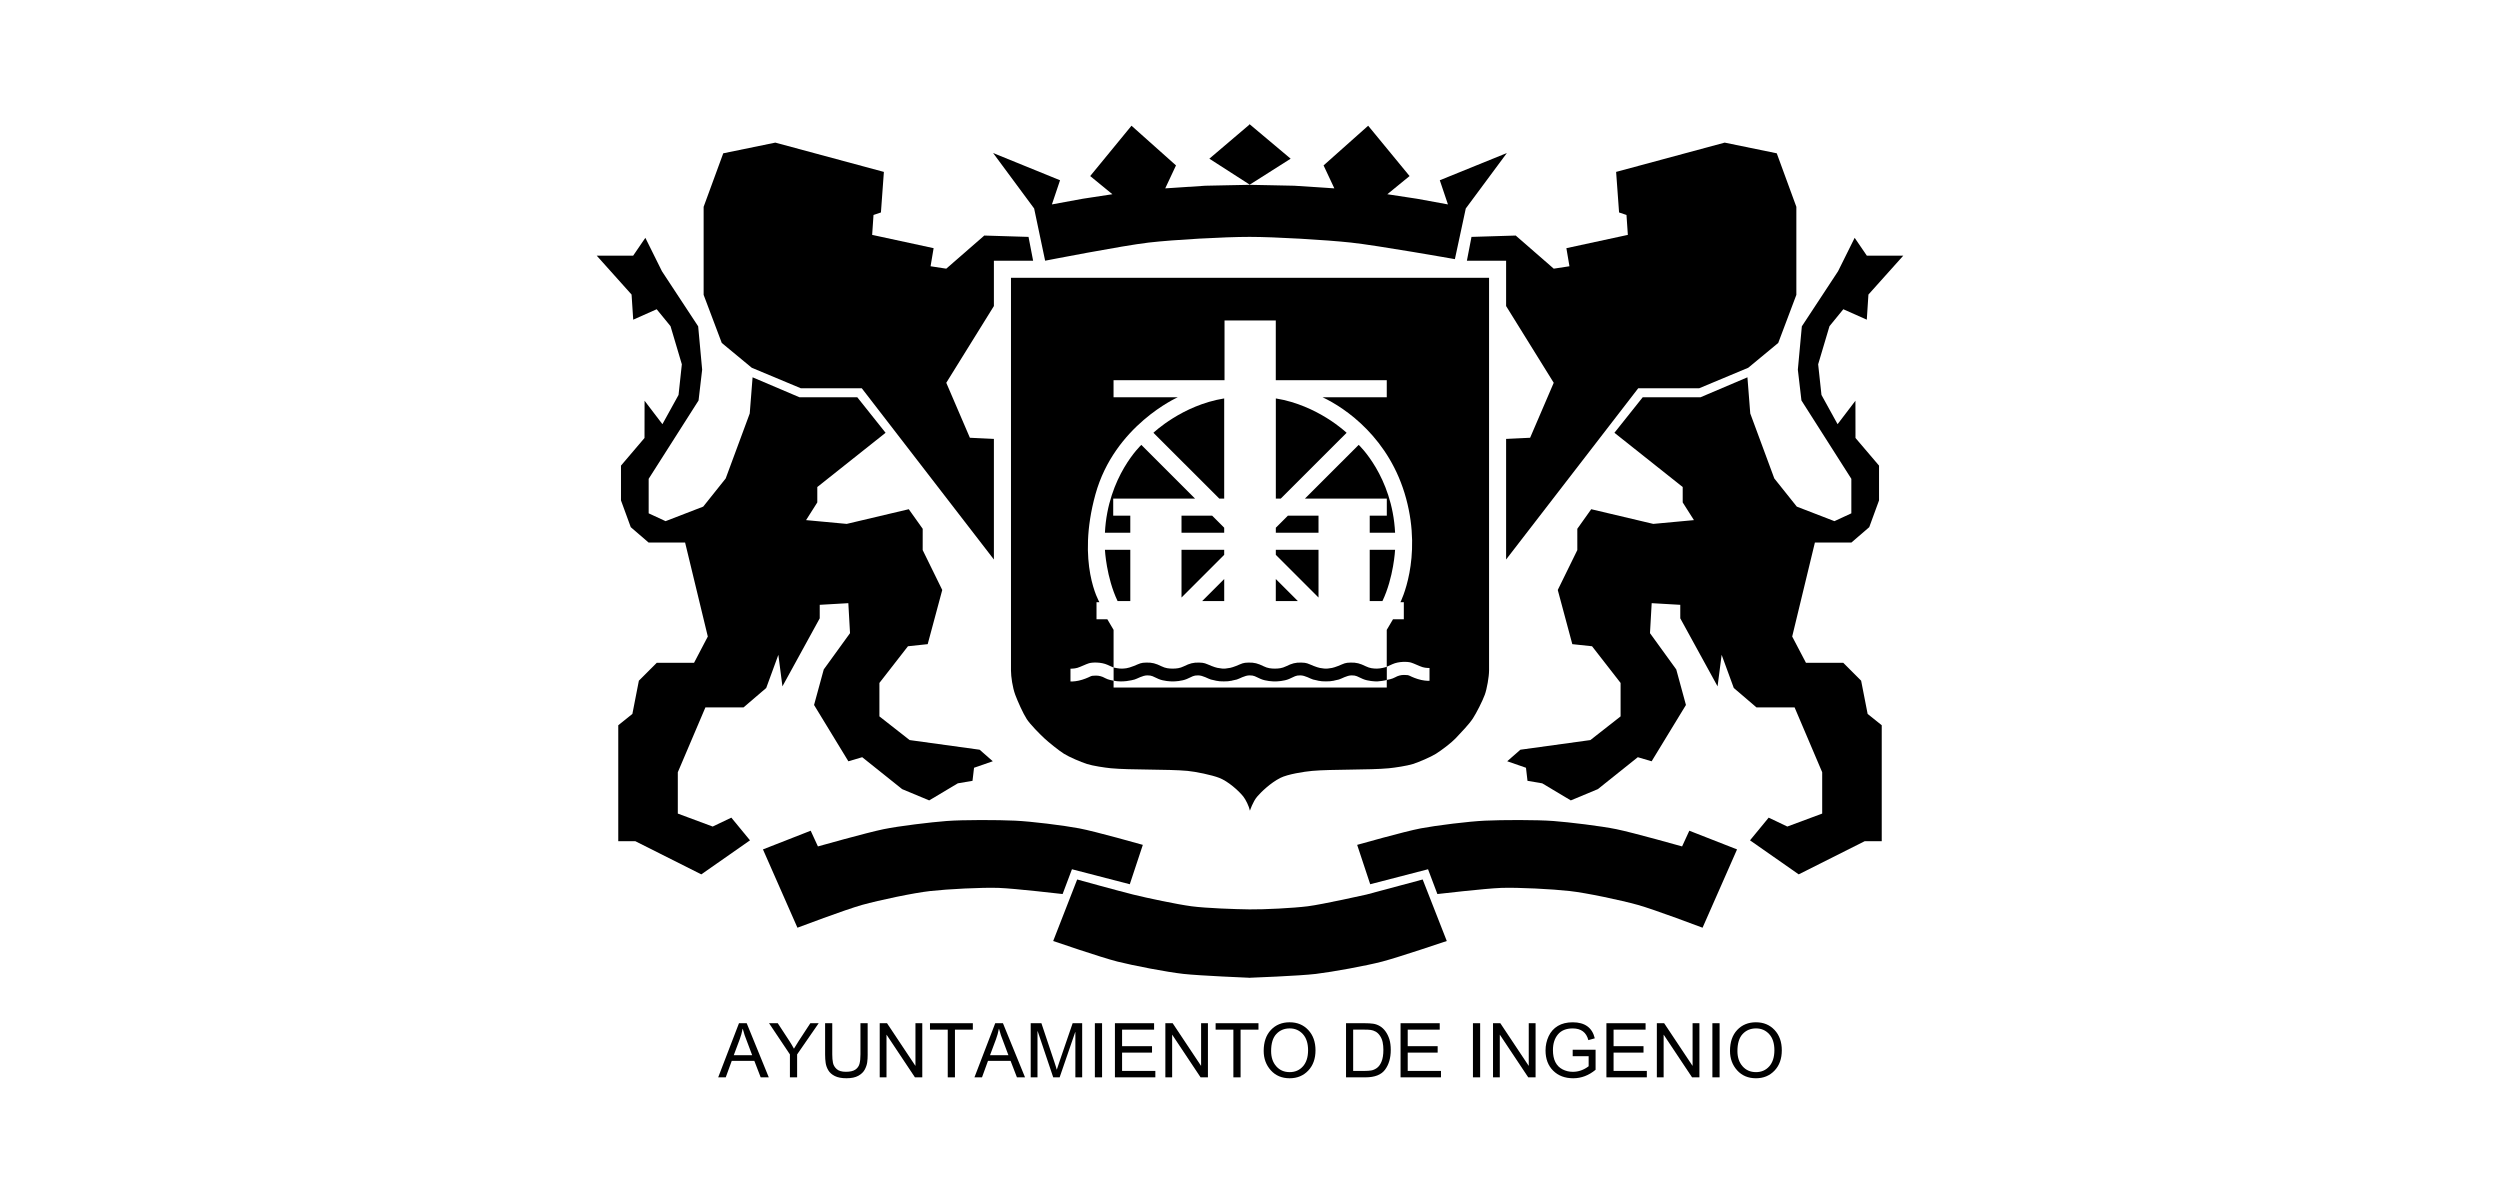 <?xml version="1.0" encoding="UTF-8"?>
<svg id="Capa_2" data-name="Capa 2" xmlns="http://www.w3.org/2000/svg" viewBox="0 0 210 101">
  <g>
    <polyline points="74.246 14.44 65.127 11.98 60.753 12.878 59.105 17.372 59.105 24.768 60.629 28.807 63.147 30.891 67.276 32.617 72.392 32.617 83.487 46.998 83.487 36.868 81.47 36.772 79.487 32.154 83.487 25.708 83.487 21.899 86.782 21.899 86.396 19.899 82.68 19.786 79.486 22.568 78.168 22.366 78.424 20.846 73.261 19.73 73.375 18.057 73.998 17.847 74.246 14.44"/>
    <polyline points="54.21 19.977 53.187 21.474 50.123 21.474 53.052 24.743 53.19 26.853 55.161 25.976 56.324 27.399 57.275 30.601 56.998 33.174 55.643 35.631 54.144 33.662 54.139 36.79 52.162 39.112 52.162 42.033 52.984 44.282 54.482 45.574 57.549 45.574 59.456 53.468 58.299 55.678 55.164 55.678 53.665 57.178 53.12 59.969 51.934 60.922 51.934 70.662 53.37 70.662 58.91 73.447 63 70.588 61.432 68.682 59.866 69.43 56.936 68.341 56.936 64.869 59.253 59.424 62.454 59.424 64.362 57.791 65.382 55.004 65.724 57.654 68.857 51.94 68.857 50.805 71.26 50.666 71.402 53.185 69.195 56.233 68.381 59.218 71.263 63.948 72.425 63.605 75.781 66.287 78.052 67.234 80.455 65.8 81.691 65.589 81.819 64.492 83.395 63.945 82.288 62.976 76.408 62.166 73.87 60.176 73.87 57.367 76.268 54.285 77.926 54.109 79.149 49.558 77.505 46.206 77.507 44.419 76.337 42.774 71.125 44.007 67.71 43.69 68.653 42.203 68.653 40.91 74.389 36.354 72.014 33.373 67.163 33.373 63.217 31.694 62.978 34.731 60.958 40.19 59.07 42.556 55.908 43.777 54.488 43.12 54.488 40.221 58.679 33.639 58.981 31.054 58.646 27.412 55.605 22.788 54.21 19.977"/>
    <path d="M64.088,71.35l4.01-1.57.607,1.319s4.117-1.161,5.513-1.447c1.305-.267,3.958-.586,5.286-.687,1.435-.109,4.317-.096,5.755-.03,1.356.062,4.057.394,5.39.646,1.357.256,5.348,1.387,5.348,1.387l-1.095,3.308-4.859-1.259-.784,2.082s-4.005-.466-5.346-.515c-1.441-.052-4.326.1-5.758.261-1.451.162-4.314.774-5.721,1.163-1.392.385-5.45,1.92-5.45,1.92l-2.897-6.579"/>
    <path d="M145.912,71.35l-4.009-1.57-.607,1.319s-4.118-1.161-5.514-1.447c-1.306-.267-3.958-.586-5.287-.687-1.435-.109-4.317-.096-5.754-.03-1.356.062-4.057.394-5.391.646-1.357.256-5.348,1.387-5.348,1.387l1.096,3.308,4.858-1.259.785,2.082s4.004-.466,5.346-.515c1.44-.052,4.326.1,5.758.261,1.45.162,4.314.774,5.72,1.163,1.392.385,5.451,1.92,5.451,1.92l2.897-6.579"/>
    <path d="M119.506,73.876l-4.721,1.266s-3.684.828-4.932.985c-1.216.153-3.67.277-4.895.262-1.22-.015-3.662-.101-4.871-.262-1.24-.166-3.692-.686-4.907-.985-1.18-.291-4.697-1.266-4.697-1.266l-2.015,5.169s4.022,1.381,5.394,1.727c1.367.345,4.142.88,5.542,1.036,1.372.153,5.51.323,5.51.323,0,0-.001.004,0,.005.008.007.043-.002.043-.002l.042.002v-.005s4.162-.155,5.539-.323c1.406-.171,4.2-.677,5.57-1.036,1.376-.361,5.422-1.727,5.422-1.727l-2.025-5.169Z"/>
    <g>
      <polygon points="108.414 13.33 105 10.462 105 10.426 104.979 10.444 104.957 10.426 104.957 10.463 101.586 13.33 104.957 15.498 104.957 15.526 104.979 15.512 105 15.526 105 15.498 108.414 13.33"/>
      <path d="M120.943,15.142l.684,2.029-2.599-.476-.488-.074-2.005-.305,1.869-1.527-3.478-4.228-3.746,3.334.905,1.928-3.362-.221-1.858-.039-1.866-.037v-.001l-.025.001-.025-.001v.001l-1.862.037-1.854.039-3.354.221.904-1.928-3.738-3.334-3.469,4.228,1.864,1.527-2.001.305-.487.074-2.592.476.683-2.029-5.622-2.288,3.446,4.659.923,4.386s6.506-1.27,8.7-1.523c2.11-.243,6.36-.48,8.484-.478,2.13.002,6.387.25,8.504.478,2.198.236,8.732,1.392,8.732,1.392l.914-4.255,3.453-4.659-5.635,2.288Z"/>
    </g>
    <polyline points="135.754 14.44 144.874 11.98 149.248 12.878 150.894 17.372 150.894 24.768 149.371 28.807 146.853 30.891 142.725 32.617 137.608 32.617 126.513 46.998 126.513 36.868 128.53 36.772 130.513 32.154 126.513 25.708 126.513 21.899 123.219 21.899 123.605 19.899 127.32 19.786 130.515 22.568 131.834 22.366 131.576 20.846 136.739 19.73 136.625 18.057 136.002 17.847 135.754 14.44"/>
    <polyline points="155.791 19.977 156.813 21.474 159.877 21.474 156.948 24.743 156.811 26.853 154.839 25.976 153.677 27.399 152.725 30.601 153.003 33.174 154.357 35.631 155.856 33.662 155.861 36.79 157.839 39.112 157.839 42.033 157.016 44.282 155.518 45.574 152.451 45.574 150.544 53.468 151.702 55.678 154.836 55.678 156.335 57.178 156.881 59.969 158.066 60.922 158.066 70.662 156.632 70.662 151.091 73.447 147.001 70.588 148.568 68.682 150.135 69.43 153.064 68.341 153.064 64.869 150.747 59.424 147.546 59.424 145.638 57.791 144.618 55.004 144.276 57.654 141.143 51.94 141.143 50.805 138.741 50.666 138.599 53.185 140.806 56.233 141.619 59.218 138.737 63.948 137.576 63.605 134.219 66.287 131.948 67.234 129.546 65.8 128.309 65.589 128.182 64.492 126.606 63.945 127.712 62.976 133.592 62.166 136.13 60.176 136.13 57.367 133.732 54.285 132.074 54.109 130.852 49.558 132.495 46.206 132.494 44.419 133.663 42.774 138.876 44.007 142.291 43.69 141.347 42.203 141.347 40.91 135.611 36.354 137.986 33.373 142.837 33.373 146.784 31.694 147.022 34.731 149.042 40.19 150.931 42.556 154.092 43.777 155.513 43.12 155.513 40.221 151.321 33.639 151.019 31.054 151.355 27.412 154.395 22.788 155.791 19.977"/>
    <g>
      <polygon points="102.832 44.329 101.82 43.317 99.247 43.317 99.247 44.75 102.832 44.75 102.832 44.329"/>
      <polygon points="110.755 46.184 107.169 46.184 107.169 46.606 110.755 50.192 110.755 46.184"/>
      <polygon points="102.832 46.184 99.247 46.184 99.247 50.192 102.832 46.606 102.832 46.184"/>
      <polygon points="107.167 48.637 107.167 50.488 109.019 50.488 107.167 48.637"/>
      <path d="M115.057,50.488h1.069c.948-1.992,1.061-4.304,1.061-4.304h-2.131v4.304Z"/>
      <path d="M116.492,41.883v1.434h-1.435v1.434h2.131c-.233-4.746-3.058-7.383-3.058-7.383l-4.515,4.514h6.877Z"/>
      <polygon points="110.755 43.317 108.181 43.317 107.169 44.329 107.169 44.75 110.755 44.75 110.755 43.317"/>
      <path d="M113.115,36.354s-2.416-2.316-5.945-2.886v8.415h.412l5.533-5.528Z"/>
      <polygon points="102.834 50.488 102.834 48.637 100.983 50.488 102.834 50.488"/>
      <path d="M102.832,41.883v-8.415c-3.529.57-5.945,2.886-5.945,2.886l5.533,5.528h.412Z"/>
      <path d="M116.474,56.013c-.094.043-.489.147-.808.151-.32-.004-.595-.025-.946-.198-.488-.24-.779-.319-1.265-.309-.485.01-.509.066-1.059.287-.217.087-.375.132-.512.163-.104.02-.235.041-.354.051-.047.002-.094.004-.139.006-.004,0-.008 0-.013 0-.003,0-.008-0-.012-0-.046-.002-.092-.004-.14-.006-.119-.011-.25-.032-.354-.051-.137-.031-.295-.076-.513-.163-.549-.22-.574-.276-1.059-.287-.485-.011-.776.069-1.264.309-.352.173-.626.194-.946.198-.32-.004-.595-.025-.946-.198-.488-.24-.779-.319-1.264-.309-.486.01-.51.066-1.059.287-.202.081-.351.124-.482.155-.11.022-.265.048-.401.06-.041.002-.082.004-.121.005-.006,0-.013 0-.019,0-.006 0-.012,0-.019,0-.04-.002-.08-.004-.121-.005-.136-.012-.29-.038-.401-.06-.131-.031-.279-.074-.481-.155-.55-.22-.574-.276-1.059-.287-.486-.011-.777.069-1.265.309-.351.173-.627.194-.946.198-.32-.004-.595-.025-.946-.198-.488-.24-.779-.319-1.265-.309-.485.01-.509.066-1.059.287-.549.22-.775.21-1.011.22-.216.01-.617-.077-.682-.092v1.106c.753.159,1.528-.035,1.757-.098.231-.064.67-.348,1.075-.348.406,0,.45.088.943.302.424.184,1.013.204,1.168.206v0h.041v-0c.155-.002.743-.021,1.168-.206.493-.214.537-.302.943-.302.406,0,.844.285,1.075.348.077.021.22.057.4.09v.006c.233.05.465.065.686.061.221.003.454-.011.686-.061v-.006c.18-.033.323-.069.401-.09.23-.064.669-.348,1.075-.348.406,0,.45.088.942.302.425.184,1.014.204,1.168.206v0h.041v-0c.155-.002.743-.021,1.168-.206.493-.214.537-.302.942-.302.406,0,.844.285,1.075.348.076.021.217.056.393.088v.007c.234.051.468.065.689.061.222.003.456-.011.69-.061v-.007c.176-.032.316-.068.392-.088.231-.064.67-.348,1.075-.348.406,0,.45.088.943.302.424.184,1.013.204,1.168.206v0h.041v-0c.155-.002.671-.075.788-.121,0,0,.007-.001.014-.002v-1.109c-.012.006-.014.006-.014.006Z"/>
      <path d="M105,23.334h-20.078v32.987c0,.517.134,1.434.358,2.039.197.532.657,1.567.966,2.042.291.448,1.084,1.248,1.474,1.611.351.327,1.204,1.021,1.649,1.3.448.281,1.43.699,1.933.861.488.157,1.508.311,2.019.36,1.6.153,4.825.07,6.424.22.681.064,2.034.339,2.672.587.742.288,1.615,1.063,2.014,1.559.208.258.487.828.563,1.199,0,0,.244-.757.608-1.182.317-.37,1.102-1.146,1.954-1.576.612-.308,1.994-.526,2.676-.587,1.603-.143,4.833-.066,6.434-.22.511-.049,1.534-.203,2.024-.36.504-.162,1.488-.579,1.936-.861.445-.279,1.293-.916,1.652-1.3.46-.493,1.109-1.155,1.44-1.658.306-.467.808-1.463,1.004-1.995.179-.486.359-1.521.359-2.038V23.334h-20.079ZM92.806,56.949c-.233-.133-.486-.198-.736-.198-.25,0-.365.013-.479.07-.212.105-.574.263-.975.352-.397.088-.696.071-.696.071v-1.075s.313.009.58-.071c.267-.08.719-.309.975-.386.29-.086,1.025-.106,1.557.134l.494.223v1.105s-.43-.058-.72-.223ZM120.08,57.188s-.299.017-.696-.071c-.401-.088-.763-.247-.975-.352-.115-.057-.229-.07-.479-.07-.25,0-.503.065-.736.198-.263.15-.639.211-.706.221v.639h-22.947v-.577c-.005-.001-.01-.001-.015-.002l.002-1.106s.008.002.013.003v-3.162l-.525-.891h-.909v-1.435h.242s-1.934-3.252-.334-9.054c1.602-5.802,6.915-8.157,6.915-8.157h-5.392v-1.435h9.322l.001-5.019h4.305v5.019h9.322v1.435h-5.389c1.921.902,5.65,3.448,7.017,8.51,1.367,5.062-.479,8.701-.479,8.701h.284v1.435h-.909l-.525.891v3.097c.03-.013.13-.059.48-.217.532-.24,1.267-.22,1.557-.134.256.076.708.305.975.386.267.08.58.071.58.071v1.075Z"/>
      <path d="M94.945,46.184h-2.131s.114,2.312,1.062,4.304h1.069v-4.304Z"/>
      <path d="M94.945,43.317h-1.435v-1.434h6.876l-4.514-4.514s-2.826,2.636-3.058,7.383h2.131v-1.434Z"/>
    </g>
  </g>
  <g>
    <path d="M64.577,90.496h-.68l-.533-1.383h-1.898l-.503,1.383h-.635l1.746-4.546h.648l1.855,4.546ZM63.182,88.636c-.373-.984-.582-1.543-.63-1.676-.047-.133-.1-.311-.158-.535h-.015c-.058.306-.136.589-.233.85l-.509,1.361h1.545Z"/>
    <path d="M68.769,85.95l-1.811,2.621v1.926h-.605v-1.926l-1.753-2.621h.732l.999,1.529c.101.155.221.359.36.611.087-.169.546-.882,1.377-2.139h.701Z"/>
    <path d="M72.885,88.58c0,.233-.013.449-.039.648-.026.198-.094.402-.204.612-.111.21-.29.385-.54.524-.249.139-.581.209-.997.209-.406,0-.732-.062-.98-.186-.248-.124-.43-.284-.546-.481-.116-.196-.19-.401-.222-.614-.032-.213-.048-.451-.048-.713v-2.63h.601v2.621c0,.273.02.508.059.705.039.197.143.373.31.526.168.153.426.229.775.229.353,0,.619-.061.797-.183.177-.122.293-.285.347-.488.053-.204.08-.467.08-.789v-2.621h.605v2.63Z"/>
    <path d="M77.471,90.496h-.617l-2.376-3.57h-.012v3.57h-.57v-4.546h.614l2.375,3.569h.013v-3.569h.574v4.546Z"/>
    <path d="M81.72,86.49h-1.504v4.007h-.605v-4.007h-1.492v-.54h3.6v.54Z"/>
    <path d="M86.102,90.496h-.68l-.533-1.383h-1.898l-.503,1.383h-.635l1.746-4.546h.648l1.855,4.546ZM84.707,88.636c-.373-.984-.582-1.543-.63-1.676-.047-.133-.1-.311-.158-.535h-.015c-.058.306-.136.589-.233.85l-.509,1.361h1.545Z"/>
    <path d="M90.902,90.496h-.571v-3.805h-.012l-1.309,3.805h-.54l-1.302-3.867h-.019v3.867h-.57v-4.546h.899l1.076,3.219c.12.358.189.582.208.673h.013c.056-.176.136-.419.242-.729l1.085-3.163h.8v4.546Z"/>
    <path d="M92.574,90.496h-.605v-4.546h.605v4.546Z"/>
    <path d="M97.049,90.496h-3.395v-4.546h3.29v.54h-2.689v1.389h2.515v.54h-2.515v1.538h2.794v.54Z"/>
    <path d="M101.465,90.496h-.617l-2.376-3.57h-.012v3.57h-.57v-4.546h.614l2.375,3.569h.013v-3.569h.574v4.546Z"/>
    <path d="M105.713,86.49h-1.504v4.007h-.605v-4.007h-1.492v-.54h3.6v.54Z"/>
    <path d="M108.331,85.872c.637,0,1.158.216,1.563.648.405.432.608,1.002.608,1.709,0,.705-.204,1.272-.611,1.701-.407.429-.927.644-1.56.644-.655,0-1.183-.223-1.582-.667-.399-.445-.599-.987-.599-1.628,0-.746.202-1.334.606-1.763.405-.429.929-.644,1.574-.644ZM108.325,90.059c.461,0,.834-.161,1.121-.484.286-.322.43-.771.433-1.346,0-.591-.147-1.046-.439-1.365-.293-.319-.66-.478-1.103-.478-.455,0-.829.156-1.123.468-.293.312-.44.791-.44,1.436,0,.527.144.954.431,1.279.288.326.661.489,1.12.489Z"/>
    <path d="M113.066,85.95h1.569c.275,0,.512.014.71.042.198.028.388.096.569.204.181.109.339.258.474.448.136.19.242.409.32.656.077.247.116.547.116.898,0,.67-.159,1.221-.478,1.652-.319.431-.866.646-1.643.646h-1.637v-4.546ZM113.668,89.957h.974c.198,0,.376-.013.532-.037.157-.025.315-.091.474-.201.16-.11.293-.29.398-.54.106-.25.158-.581.158-.993,0-.228-.02-.44-.06-.637-.041-.198-.115-.378-.224-.54-.108-.162-.233-.281-.374-.357-.141-.076-.277-.121-.411-.138-.133-.017-.305-.025-.513-.025h-.956v3.467Z"/>
    <path d="M121.042,90.496h-3.395v-4.546h3.29v.54h-2.689v1.389h2.515v.54h-2.515v1.538h2.794v.54Z"/>
    <path d="M124.332,90.496h-.605v-4.546h.605v4.546Z"/>
    <path d="M128.988,90.496h-.617l-2.376-3.57h-.012v3.57h-.57v-4.546h.614l2.375,3.569h.013v-3.569h.574v4.546Z"/>
    <path d="M134.03,89.86c-.573.476-1.199.714-1.879.714-.697,0-1.259-.213-1.686-.638-.427-.425-.64-.99-.64-1.695,0-.43.088-.83.262-1.201.175-.371.432-.659.772-.862.34-.203.756-.305,1.248-.305.51,0,.92.112,1.23.337.309.224.517.56.625,1.009l-.54.152c-.085-.327-.237-.572-.456-.736-.219-.165-.506-.247-.859-.247-.548,0-.961.168-1.241.503-.279.335-.419.773-.419,1.315,0,.405.068.742.203,1.011.136.269.336.472.602.61.266.137.554.206.866.206.476,0,.918-.156,1.328-.468v-.843h-1.34v-.543h1.923v1.684Z"/>
    <path d="M138.334,90.496h-3.395v-4.546h3.29v.54h-2.689v1.389h2.515v.54h-2.515v1.538h2.794v.54Z"/>
    <path d="M142.75,90.496h-.617l-2.376-3.57h-.012v3.57h-.57v-4.546h.614l2.375,3.569h.013v-3.569h.574v4.546Z"/>
    <path d="M144.446,90.496h-.605v-4.546h.605v4.546Z"/>
    <path d="M147.501,85.872c.637,0,1.158.216,1.563.648.405.432.608,1.002.608,1.709,0,.705-.204,1.272-.611,1.701-.407.429-.927.644-1.56.644-.655,0-1.183-.223-1.582-.667-.399-.445-.599-.987-.599-1.628,0-.746.202-1.334.606-1.763.405-.429.929-.644,1.574-.644ZM147.495,90.059c.461,0,.834-.161,1.121-.484.286-.322.43-.771.433-1.346,0-.591-.147-1.046-.439-1.365-.293-.319-.66-.478-1.103-.478-.455,0-.829.156-1.123.468-.293.312-.44.791-.44,1.436,0,.527.144.954.431,1.279.288.326.661.489,1.12.489Z"/>
  </g>
</svg>